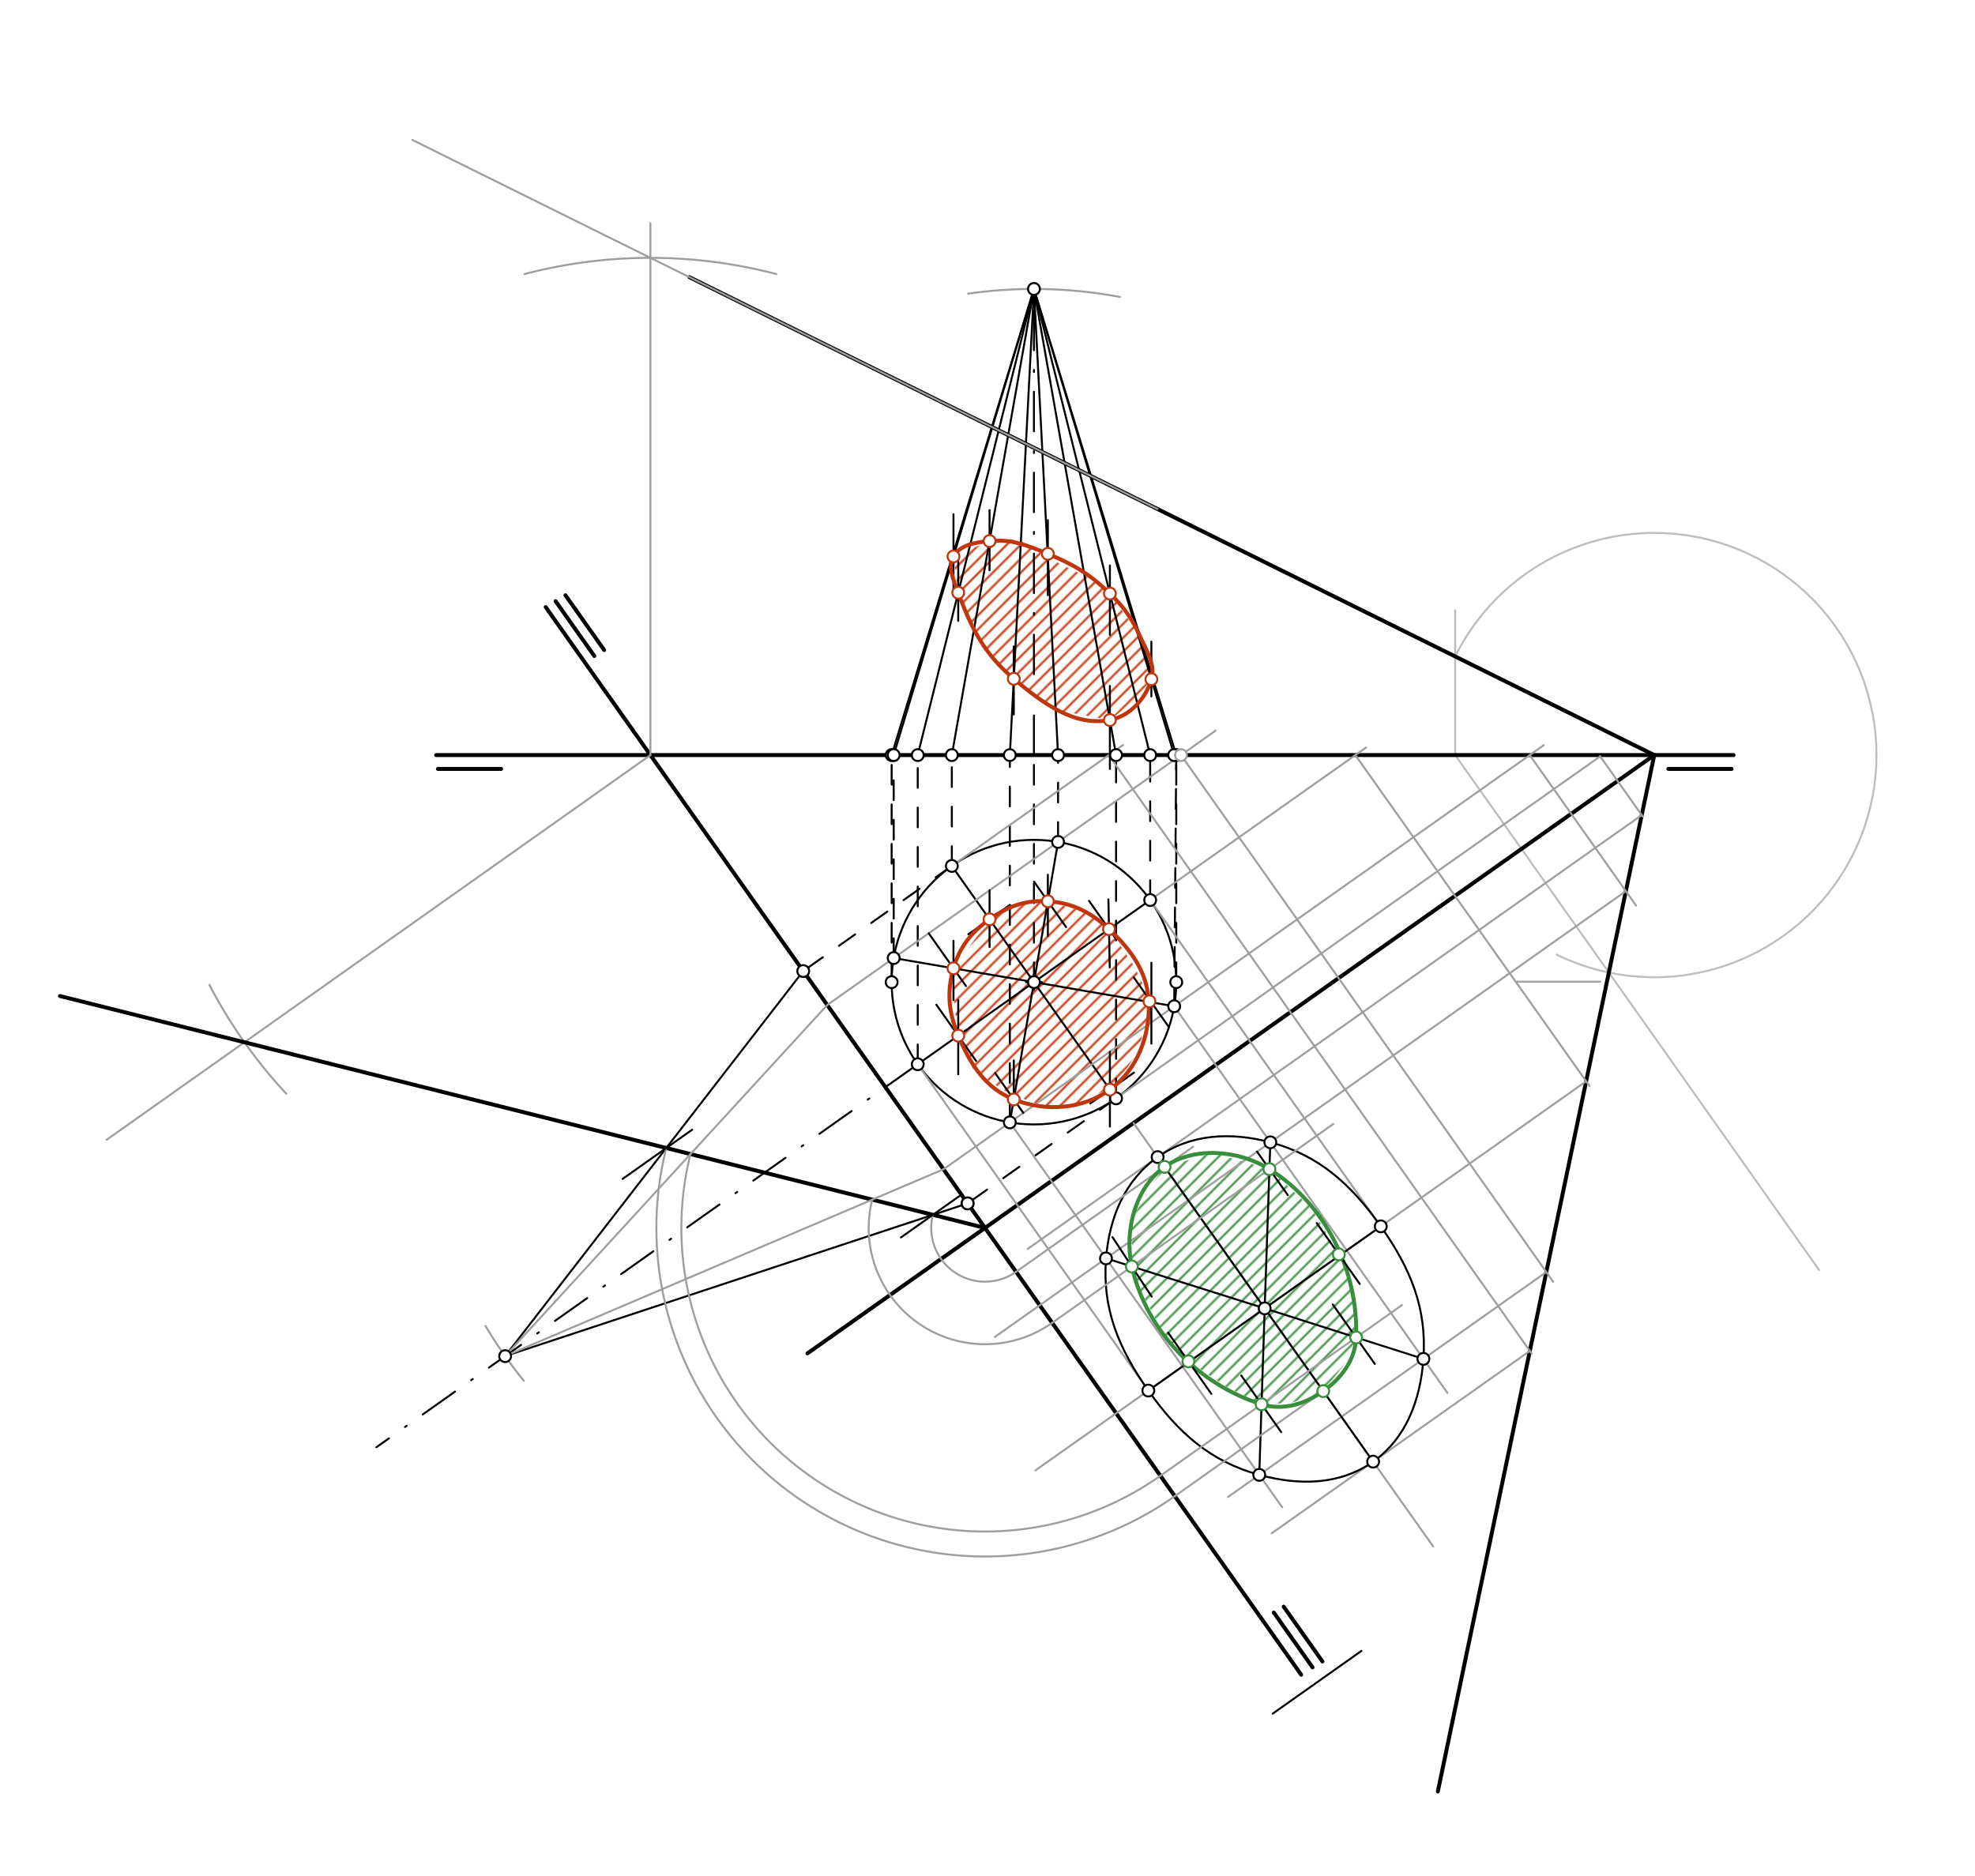 <svg xmlns="http://www.w3.org/2000/svg" class="svg--816" height="100%" preserveAspectRatio="xMidYMid meet" viewBox="0 0 1000 950" width="100%"><defs><marker id="marker-arrow" markerHeight="16" markerUnits="userSpaceOnUse" markerWidth="24" orient="auto-start-reverse" refX="24" refY="4" viewBox="0 0 24 8"><path d="M 0 0 L 24 4 L 0 8 z" stroke="inherit"></path></marker></defs><g class="aux-layer--949"><g class="element--733"><defs><pattern height="5" id="fill_936_cj9g6g__pattern-stripes" patternTransform="rotate(-45)" patternUnits="userSpaceOnUse" width="5"><rect fill="#388E3C" height="1" transform="translate(0,0)" width="5"></rect></pattern></defs><g fill="url(#fill_936_cj9g6g__pattern-stripes)"><path d="M 589.652 590.903 L 614.111 583.889 L 642.748 592.057 L 664.111 611.889 L 677.892 635.2 L 686.111 657.389 L 686.641 677.29 L 683.111 687.889 L 669.999 704.462 L 654.111 710.389 L 638.765 711.12 L 621.111 702.389 L 601.722 689.389 L 589.111 675.389 L 578.111 654.889 L 573.084 641.345 L 573.111 617.389 L 581.611 601.889 L 589.652 590.903 Z" stroke="none"></path></g></g><g class="element--733"><defs><pattern height="5" id="fill_953_9ek51t__pattern-stripes" patternTransform="rotate(-45)" patternUnits="userSpaceOnUse" width="5"><rect fill="#BF360C" height="1" transform="translate(0,0)" width="5"></rect></pattern></defs><g fill="url(#fill_953_9ek51t__pattern-stripes)"><path d="M 501.035 465.536 L 511.312 458.265 L 530.561 456.403 L 552.278 462.722 L 561.519 470.507 L 574.278 489.222 L 582.977 507.579 L 576.278 532.222 L 565.1 549.56 L 540.278 561.722 L 528.278 560.222 L 511.312 553.924 L 493.278 542.722 L 485.176 524.451 L 483.278 510.222 L 482.769 490.352 L 501.035 465.536 Z" stroke="none"></path></g></g><g class="element--733"><defs><pattern height="5" id="fill_968_eap9zq__pattern-stripes" patternTransform="rotate(-45)" patternUnits="userSpaceOnUse" width="5"><rect fill="#BF360C" height="1" transform="translate(0,0)" width="5"></rect></pattern></defs><g fill="url(#fill_968_eap9zq__pattern-stripes)"><path d="M 482.769 281.787 L 485.176 300.135 L 497.056 326 L 513.309 343.751 L 534.056 359.5 L 561.971 364.608 L 575.056 354.5 L 582.977 343.964 L 575.556 319.5 L 561.971 300.567 L 551.056 292.5 L 530.561 282.464 L 515.556 273 L 501.035 273.973 L 482.769 281.787 Z" stroke="none"></path></g></g><g class="element--733"><line stroke="#BDBDBD" stroke-dasharray="none" stroke-linecap="round" stroke-width="1" x1="736.8" x2="736.8" y1="309.037" y2="382.371"></line></g><g class="element--733"><line stroke="#BDBDBD" stroke-dasharray="none" stroke-linecap="round" stroke-width="1" x1="736.8" x2="921.022" y1="382.371" y2="643.086"></line></g><g class="element--733"><path d="M 736.8 332.434 A 112.494 112.494 0 1 1 788.262 483.466" fill="none" stroke="#BDBDBD" stroke-dasharray="none" stroke-linecap="round" stroke-width="1"></path></g><g class="element--733"><line stroke="#000000" stroke-dasharray="none" stroke-linecap="round" stroke-width="2" x1="837.603" x2="728.021" y1="382.371" y2="907.205"></line></g></g><g class="main-layer--75a"><g class="element--733"><line stroke="#000000" stroke-dasharray="none" stroke-linecap="round" stroke-width="2" x1="221.733" x2="253.733" y1="389.371" y2="389.371"></line></g><g class="element--733"><line stroke="#000000" stroke-dasharray="none" stroke-linecap="round" stroke-width="2" x1="844.733" x2="876.733" y1="389.371" y2="389.371"></line></g><g class="element--733"><line stroke="#000000" stroke-dasharray="none" stroke-linecap="round" stroke-width="2" x1="837.603" x2="408.844" y1="382.371" y2="685.333"></line></g><g class="element--733"><line stroke="#000000" stroke-dasharray="none" stroke-linecap="round" stroke-width="2" x1="220.844" x2="877.733" y1="382.371" y2="382.371"></line></g><g class="element--733"><g class="center--a87"><line x1="519.52" y1="497.357" x2="527.52" y2="497.357" stroke="#000000" stroke-width="1" stroke-linecap="round"></line><line x1="523.52" y1="493.357" x2="523.52" y2="501.357" stroke="#000000" stroke-width="1" stroke-linecap="round"></line><circle class="hit--87b" cx="523.52" cy="497.357" r="4" stroke="none" fill="transparent"></circle></g><circle cx="523.52" cy="497.357" fill="none" r="72.053" stroke="#000000" stroke-dasharray="none" stroke-width="1"></circle></g><g class="element--733"><line stroke="#000000" stroke-dasharray="10" stroke-linecap="round" stroke-width="1" x1="451.467" x2="451.467" y1="497.357" y2="382.371"></line></g><g class="element--733"><line stroke="#000000" stroke-dasharray="10" stroke-linecap="round" stroke-width="1" x1="595.573" x2="595.573" y1="497.357" y2="382.371"></line></g><g class="element--733"><line stroke="#000000" stroke-dasharray="none" stroke-linecap="round" stroke-width="2" x1="349.101" x2="837.603" y1="140.373" y2="382.371"></line></g><g class="element--733"><line stroke="#000000" stroke-dasharray="10" stroke-linecap="round" stroke-width="1" x1="523.52" x2="523.52" y1="497.357" y2="382.371"></line></g><g class="element--733"><line stroke="#000000" stroke-dasharray="20, 10, 1, 10" stroke-linecap="round" stroke-width="1" x1="523.52" x2="523.52" y1="382.371" y2="146.333"></line></g><g class="element--733"><line stroke="#000000" stroke-dasharray="none" stroke-linecap="round" stroke-width="1" x1="523.52" x2="451.467" y1="146.333" y2="382.371"></line></g><g class="element--733"><line stroke="#000000" stroke-dasharray="none" stroke-linecap="round" stroke-width="1" x1="523.52" x2="595.573" y1="146.333" y2="382.371"></line></g><g class="element--733"><line stroke="#000000" stroke-dasharray="none" stroke-linecap="round" stroke-width="1" x1="481.94" x2="565.1" y1="438.512" y2="556.203"></line></g><g class="element--733"><line stroke="#000000" stroke-dasharray="none" stroke-linecap="round" stroke-width="1" x1="464.675" x2="582.365" y1="538.938" y2="455.777"></line></g><g class="element--733"><line stroke="#000000" stroke-dasharray="none" stroke-linecap="round" stroke-width="1" x1="452.508" x2="594.532" y1="485.149" y2="509.566"></line></g><g class="element--733"><line stroke="#000000" stroke-dasharray="none" stroke-linecap="round" stroke-width="1" x1="535.728" x2="511.312" y1="426.346" y2="568.369"></line></g><g class="element--733"><line stroke="#000000" stroke-dasharray="10" stroke-linecap="round" stroke-width="1" x1="452.508" x2="452.508" y1="485.149" y2="382.371"></line></g><g class="element--733"><line stroke="#000000" stroke-dasharray="10" stroke-linecap="round" stroke-width="1" x1="481.94" x2="481.94" y1="438.512" y2="382.371"></line></g><g class="element--733"><line stroke="#000000" stroke-dasharray="none" stroke-linecap="round" stroke-width="1" x1="452.508" x2="523.52" y1="382.371" y2="146.333"></line></g><g class="element--733"><line stroke="#000000" stroke-dasharray="none" stroke-linecap="round" stroke-width="1" x1="481.94" x2="523.52" y1="382.371" y2="146.333"></line></g><g class="element--733"><line stroke="#000000" stroke-dasharray="10" stroke-linecap="round" stroke-width="1" x1="535.728" x2="535.728" y1="426.346" y2="382.371"></line></g><g class="element--733"><line stroke="#000000" stroke-dasharray="none" stroke-linecap="round" stroke-width="1" x1="535.728" x2="523.52" y1="382.371" y2="146.333"></line></g><g class="element--733"><line stroke="#000000" stroke-dasharray="10" stroke-linecap="round" stroke-width="1" x1="582.365" x2="582.365" y1="455.777" y2="382.371"></line></g><g class="element--733"><line stroke="#000000" stroke-dasharray="none" stroke-linecap="round" stroke-width="1" x1="582.365" x2="523.52" y1="382.371" y2="146.333"></line></g><g class="element--733"><line stroke="#000000" stroke-dasharray="10" stroke-linecap="round" stroke-width="1" x1="594.532" x2="595.573" y1="509.566" y2="382.371"></line></g><g class="element--733"><line stroke="#000000" stroke-dasharray="none" stroke-linecap="round" stroke-width="1" x1="594.532" x2="523.52" y1="382.371" y2="146.333"></line></g><g class="element--733"><line stroke="#000000" stroke-dasharray="10" stroke-linecap="round" stroke-width="1" x1="565.1" x2="565.1" y1="556.203" y2="382.371"></line></g><g class="element--733"><line stroke="#000000" stroke-dasharray="none" stroke-linecap="round" stroke-width="1" x1="565.1" x2="523.52" y1="382.371" y2="146.333"></line></g><g class="element--733"><line stroke="#000000" stroke-dasharray="10" stroke-linecap="round" stroke-width="1" x1="511.312" x2="511.312" y1="568.369" y2="382.371"></line></g><g class="element--733"><line stroke="#000000" stroke-dasharray="none" stroke-linecap="round" stroke-width="1" x1="511.312" x2="523.52" y1="382.371" y2="146.333"></line></g><g class="element--733"><line stroke="#000000" stroke-dasharray="10" stroke-linecap="round" stroke-width="1" x1="464.675" x2="464.675" y1="538.938" y2="382.371"></line></g><g class="element--733"><line stroke="#000000" stroke-dasharray="none" stroke-linecap="round" stroke-width="1" x1="464.675" x2="523.52" y1="382.371" y2="146.333"></line></g><g class="element--733"><line stroke="#000000" stroke-dasharray="none" stroke-linecap="round" stroke-width="2" x1="281.305" x2="300.909" y1="304.439" y2="332.184"></line></g><g class="element--733"><line stroke="#000000" stroke-dasharray="none" stroke-linecap="round" stroke-width="2" x1="286.305" x2="305.909" y1="301.439" y2="329.184"></line></g><g class="element--733"><line stroke="#000000" stroke-dasharray="none" stroke-linecap="round" stroke-width="2" x1="276.305" x2="658.828" y1="307.439" y2="848.084"></line></g><g class="element--733"><line stroke="#000000" stroke-dasharray="none" stroke-linecap="round" stroke-width="2" x1="644.971" x2="664.576" y1="816.606" y2="844.35"></line></g><g class="element--733"><line stroke="#000000" stroke-dasharray="none" stroke-linecap="round" stroke-width="2" x1="649.971" x2="669.576" y1="813.606" y2="841.35"></line></g><g class="element--733"><line stroke="#000000" stroke-dasharray="none" stroke-linecap="round" stroke-width="1" x1="689.3" x2="644.419" y1="836.025" y2="867.78"></line></g><g class="element--733"><line stroke="#9E9E9E" stroke-dasharray="none" stroke-linecap="round" stroke-width="1" x1="586.095" x2="208.755" y1="257.777" y2="70.847"></line></g><g class="element--733"><line stroke="#9E9E9E" stroke-dasharray="none" stroke-linecap="round" stroke-width="1" x1="329.321" x2="329.321" y1="382.371" y2="113.025"></line></g><g class="element--733"><line stroke="#9E9E9E" stroke-dasharray="none" stroke-linecap="round" stroke-width="1" x1="329.321" x2="53.974" y1="382.371" y2="577.188"></line></g><g class="element--733"><path d="M 393.067 138.777 A 251.796 251.796 0 0 0 265.561 138.781" fill="none" stroke="#9E9E9E" stroke-dasharray="none" stroke-linecap="round" stroke-width="1"></path></g><g class="element--733"><path d="M 106.002 498.689 A 251.796 251.796 0 0 0 144.967 553.878" fill="none" stroke="#9E9E9E" stroke-dasharray="none" stroke-linecap="round" stroke-width="1"></path></g><g class="element--733"><line stroke="#000000" stroke-dasharray="none" stroke-linecap="round" stroke-width="2" x1="498.736" x2="30.39" y1="621.816" y2="504.391"></line></g><g class="element--733"><line stroke="#000000" stroke-dasharray="20, 10, 1, 10" stroke-linecap="round" stroke-width="1" x1="464.675" x2="190.556" y1="538.938" y2="732.885"></line></g><g class="element--733"><path d="M 490.217 148.695 A 236.037 236.037 0 0 1 567.123 150.396" fill="none" stroke="#9E9E9E" stroke-dasharray="none" stroke-linecap="round" stroke-width="1"></path></g><g class="element--733"><path d="M 265.172 699.148 A 235.845 235.845 0 0 1 245.816 671.458" fill="none" stroke="#9E9E9E" stroke-dasharray="none" stroke-linecap="round" stroke-width="1"></path></g><g class="element--733"><line stroke="#000000" stroke-dasharray="10" stroke-linecap="round" stroke-width="1" x1="481.94" x2="406.705" y1="438.512" y2="491.743"></line></g><g class="element--733"><line stroke="#000000" stroke-dasharray="none" stroke-linecap="round" stroke-width="1" x1="406.705" x2="255.768" y1="491.743" y2="686.746"></line></g><g class="element--733"><line stroke="#000000" stroke-dasharray="10" stroke-linecap="round" stroke-width="1" x1="565.1" x2="489.939" y1="556.203" y2="609.382"></line></g><g class="element--733"><line stroke="#000000" stroke-dasharray="none" stroke-linecap="round" stroke-width="1" x1="489.939" x2="255.8" y1="609.382" y2="686.704"></line></g><g class="element--733"><line stroke="#9E9E9E" stroke-dasharray="none" stroke-linecap="round" stroke-width="1" x1="535.728" x2="418.862" y1="426.346" y2="508.924"></line></g><g class="element--733"><line stroke="#9E9E9E" stroke-dasharray="none" stroke-linecap="round" stroke-width="1" x1="418.862" x2="255.8" y1="508.924" y2="686.704"></line></g><g class="element--733"><line stroke="#9E9E9E" stroke-dasharray="none" stroke-linecap="round" stroke-width="1" x1="594.532" x2="477.717" y1="509.566" y2="592.107"></line></g><g class="element--733"><line stroke="#9E9E9E" stroke-dasharray="none" stroke-linecap="round" stroke-width="1" x1="477.717" x2="255.8" y1="592.107" y2="686.704"></line></g><g class="element--733"><line stroke="#9E9E9E" stroke-dasharray="none" stroke-linecap="round" stroke-width="1" x1="580.554" x2="691.666" y1="457.057" y2="378.544"></line></g><g class="element--733"><line stroke="#9E9E9E" stroke-dasharray="none" stroke-linecap="round" stroke-width="1" x1="686.251" x2="804.818" y1="382.371" y2="549.949"></line></g><g class="element--733"><line stroke="#9E9E9E" stroke-dasharray="none" stroke-linecap="round" stroke-width="1" x1="803.116" x2="524.185" y1="547.543" y2="744.637"></line></g><g class="element--733"><line stroke="#9E9E9E" stroke-dasharray="none" stroke-linecap="round" stroke-width="1" x1="573.93" x2="725.686" y1="568.683" y2="783.169"></line></g><g class="element--733"><line stroke="#9E9E9E" stroke-dasharray="none" stroke-linecap="round" stroke-width="1" x1="582.365" x2="699.128" y1="455.777" y2="621.022"></line></g><g class="element--733"><line stroke="#9E9E9E" stroke-dasharray="none" stroke-linecap="round" stroke-width="1" x1="464.675" x2="581.437" y1="538.938" y2="704.182"></line></g><g class="element--733"><line stroke="#9E9E9E" stroke-dasharray="none" stroke-linecap="round" stroke-width="1" x1="481.867" x2="568.673" y1="438.564" y2="377.226"></line></g><g class="element--733"><line stroke="#9E9E9E" stroke-dasharray="none" stroke-linecap="round" stroke-width="1" x1="561.392" x2="775.593" y1="382.371" y2="685.512"></line></g><g class="element--733"><line stroke="#9E9E9E" stroke-dasharray="none" stroke-linecap="round" stroke-width="1" x1="774.602" x2="643.922" y1="684.109" y2="776.448"></line></g><g class="element--733"><line stroke="#9E9E9E" stroke-dasharray="none" stroke-linecap="round" stroke-width="1" x1="565.1" x2="810.212" y1="556.203" y2="383.006"></line></g><g class="element--733"><line stroke="#9E9E9E" stroke-dasharray="none" stroke-linecap="round" stroke-width="1" x1="768.13" x2="810.212" y1="497.139" y2="497.139"></line></g><g class="element--733"><line stroke="#9E9E9E" stroke-dasharray="none" stroke-linecap="round" stroke-width="1" x1="810.212" x2="831.836" y1="383.006" y2="413.568"></line></g><g class="element--733"><line stroke="#9E9E9E" stroke-dasharray="none" stroke-linecap="round" stroke-width="1" x1="831.259" x2="520.362" y1="412.753" y2="632.435"></line></g><g class="element--733"><line stroke="#9E9E9E" stroke-dasharray="none" stroke-linecap="round" stroke-width="1" x1="594.532" x2="781.684" y1="509.566" y2="377.323"></line></g><g class="element--733"><line stroke="#9E9E9E" stroke-dasharray="none" stroke-linecap="round" stroke-width="1" x1="774.54" x2="828.395" y1="382.371" y2="458.587"></line></g><g class="element--733"><line stroke="#9E9E9E" stroke-dasharray="none" stroke-linecap="round" stroke-width="1" x1="823.219" x2="503.689" y1="451.262" y2="677.043"></line></g><g class="element--733"><line stroke="#9E9E9E" stroke-dasharray="none" stroke-linecap="round" stroke-width="1" x1="511.312" x2="649.215" y1="568.369" y2="763.276"></line></g><g class="element--733"><line stroke="#9E9E9E" stroke-dasharray="none" stroke-linecap="round" stroke-width="1" x1="594.532" x2="732.887" y1="509.566" y2="705.369"></line></g><g class="element--733"><line stroke="#9E9E9E" stroke-dasharray="none" stroke-linecap="round" stroke-width="1" x1="535.728" x2="615.487" y1="426.346" y2="369.988"></line></g><g class="element--733"><line stroke="#9E9E9E" stroke-dasharray="none" stroke-linecap="round" stroke-width="1" x1="597.962" x2="786.446" y1="382.371" y2="649.117"></line></g><g class="element--733"><line stroke="#9E9E9E" stroke-dasharray="none" stroke-linecap="round" stroke-width="1" x1="782.943" x2="621.764" y1="644.159" y2="758.049"></line></g><g class="element--733"><path d="M 586.148 585.95 C 569.524 597.697, 561.718 616.424, 560.033 637.23 C 557.975 662.644, 566.395 682.897, 581.437 704.182 C 596.532 725.542, 612.871 740.091, 637.6 746.859 C 657.95 752.429, 678.571 751.98, 695.263 740.17 C 711.919 728.386, 719.198 709.131, 720.709 688.134 C 722.548 662.58, 714.228 642.37, 699.128 621.022 C 684.075 599.741, 667.842 585.01, 643.21 578.457 C 623.038 573.09, 602.773 574.202, 586.148 585.95" fill="none" stroke="#000000" stroke-linecap="round" stroke-width="1"></path></g><g class="element--733"><line stroke="#000000" stroke-dasharray="none" stroke-linecap="round" stroke-width="1" x1="560.033" x2="640.348" y1="637.23" y2="662.555"></line></g><g class="element--733"><line stroke="#000000" stroke-dasharray="none" stroke-linecap="round" stroke-width="1" x1="581.437" x2="640.348" y1="704.182" y2="662.555"></line></g><g class="element--733"><line stroke="#000000" stroke-dasharray="none" stroke-linecap="round" stroke-width="1" x1="637.6" x2="640.348" y1="746.859" y2="662.555"></line></g><g class="element--733"><line stroke="#000000" stroke-dasharray="none" stroke-linecap="round" stroke-width="1" x1="695.263" x2="640.348" y1="740.17" y2="662.555"></line></g><g class="element--733"><line stroke="#000000" stroke-dasharray="none" stroke-linecap="round" stroke-width="1" x1="720.709" x2="640.348" y1="688.134" y2="662.555"></line></g><g class="element--733"><line stroke="#000000" stroke-dasharray="none" stroke-linecap="round" stroke-width="1" x1="699.128" x2="640.348" y1="621.022" y2="662.555"></line></g><g class="element--733"><line stroke="#000000" stroke-dasharray="none" stroke-linecap="round" stroke-width="1" x1="643.21" x2="640.348" y1="578.457" y2="662.555"></line></g><g class="element--733"><line stroke="#000000" stroke-dasharray="none" stroke-linecap="round" stroke-width="1" x1="586.148" x2="640.348" y1="585.95" y2="662.555"></line></g><g class="element--733"><path d="M 337.346 581.352 A 166.385 166.385 0 0 0 594.837 757.641" fill="none" stroke="#9E9E9E" stroke-dasharray="none" stroke-linecap="round" stroke-width="1"></path></g><g class="element--733"><line stroke="#9E9E9E" stroke-dasharray="none" stroke-linecap="round" stroke-width="1" x1="594.837" x2="669.999" y1="757.641" y2="704.462"></line></g><g class="element--733"><path d="M 349.61 584.426 A 153.741 153.741 0 0 0 587.534 747.32" fill="none" stroke="#9E9E9E" stroke-dasharray="none" stroke-linecap="round" stroke-width="1"></path></g><g class="element--733"><line stroke="#9E9E9E" stroke-dasharray="none" stroke-linecap="round" stroke-width="1" x1="587.534" x2="709.846" y1="747.32" y2="660.894"></line></g><g class="element--733"><path d="M 441.619 607.495 A 58.885 58.885 0 0 0 532.747 669.885" fill="none" stroke="#9E9E9E" stroke-dasharray="none" stroke-linecap="round" stroke-width="1"></path></g><g class="element--733"><line stroke="#9E9E9E" stroke-dasharray="none" stroke-linecap="round" stroke-width="1" x1="532.747" x2="675.084" y1="669.885" y2="569.178"></line></g><g class="element--733"><path d="M 472.333 615.196 A 27.22 27.22 0 0 0 514.458 644.036" fill="none" stroke="#9E9E9E" stroke-dasharray="none" stroke-linecap="round" stroke-width="1"></path></g><g class="element--733"><line stroke="#9E9E9E" stroke-dasharray="none" stroke-linecap="round" stroke-width="1" x1="514.458" x2="604.124" y1="644.036" y2="580.678"></line></g><g class="element--733"><path d="M 589.652 590.903 C 574.955 601.304, 569.063 623.269, 573.084 641.345 C 580.343 673.971, 606.658 701.09, 638.765 711.12 C 649.465 714.463, 660.58 711.125, 669.999 704.462 C 679.396 697.815, 686.227 688.469, 686.641 677.29 C 687.886 643.657, 671.102 609.774, 642.748 592.057 C 627.041 582.242, 604.353 580.5, 589.652 590.903" fill="none" stroke="#388E3C" stroke-linecap="round" stroke-width="2"></path></g><g class="element--733"><line stroke="#000000" stroke-dasharray="none" stroke-linecap="round" stroke-width="1" x1="315.256" x2="350.472" y1="596.981" y2="572.065"></line></g><g class="element--733"><line stroke="#000000" stroke-dasharray="none" stroke-linecap="round" stroke-width="1" x1="490.319" x2="511.312" y1="473.118" y2="458.265"></line></g><g class="element--733"><line stroke="#000000" stroke-dasharray="none" stroke-linecap="round" stroke-width="1" x1="456.183" x2="486.807" y1="626.623" y2="604.955"></line></g><g class="element--733"><line stroke="#000000" stroke-dasharray="none" stroke-linecap="round" stroke-width="1" x1="552.064" x2="574.158" y1="558.784" y2="543.152"></line></g><g class="element--733"><line stroke="#000000" stroke-dasharray="none" stroke-linecap="round" stroke-width="1" x1="583.141" x2="563.289" y1="656.598" y2="626.489"></line></g><g class="element--733"><line stroke="#000000" stroke-dasharray="none" stroke-linecap="round" stroke-width="1" x1="518.12" x2="503.894" y1="563.558" y2="543.426"></line></g><g class="element--733"><line stroke="#000000" stroke-dasharray="none" stroke-linecap="round" stroke-width="1" x1="652.039" x2="636.487" y1="605.189" y2="583.208"></line></g><g class="element--733"><line stroke="#000000" stroke-dasharray="none" stroke-linecap="round" stroke-width="1" x1="591.873" x2="574.084" y1="520.152" y2="495.01"></line></g><g class="element--733"><line stroke="#000000" stroke-dasharray="none" stroke-linecap="round" stroke-width="1" x1="613.35" x2="591.465" y1="705.845" y2="674.873"></line></g><g class="element--733"><line stroke="#000000" stroke-dasharray="none" stroke-linecap="round" stroke-width="1" x1="494.223" x2="474.1" y1="537.254" y2="508.776"></line></g><g class="element--733"><line stroke="#000000" stroke-dasharray="none" stroke-linecap="round" stroke-width="1" x1="688.471" x2="666.68" y1="650.171" y2="619.332"></line></g><g class="element--733"><line stroke="#000000" stroke-dasharray="none" stroke-linecap="round" stroke-width="1" x1="565.1" x2="551.405" y1="475.575" y2="456.193"></line></g><g class="element--733"><line stroke="#000000" stroke-dasharray="none" stroke-linecap="round" stroke-width="1" x1="648.71" x2="628.476" y1="725.195" y2="696.559"></line></g><g class="element--733"><line stroke="#000000" stroke-dasharray="none" stroke-linecap="round" stroke-width="1" x1="489.103" x2="470.24" y1="499.315" y2="472.62"></line></g><g class="element--733"><line stroke="#000000" stroke-dasharray="none" stroke-linecap="round" stroke-width="1" x1="696.092" x2="674.837" y1="690.665" y2="660.586"></line></g><g class="element--733"><line stroke="#000000" stroke-dasharray="none" stroke-linecap="round" stroke-width="1" x1="539.813" x2="523.52" y1="469.496" y2="446.438"></line></g><g class="element--733"><path d="M 501.035 465.536 C 491.753 472.137, 485.91 479.509, 482.769 490.352 C 479.284 502.38, 480.338 512.796, 485.176 524.451 C 491.24 539.054, 499.193 551.175, 513.309 556.75 C 529.43 563.118, 548.112 561.814, 561.971 551.774 C 575.677 541.845, 582.32 524.8, 581.644 507.579 C 581.054 492.563, 572.908 481.127, 561.519 470.507 C 552.334 461.942, 542.962 457.194, 530.561 456.403 C 519.295 455.683, 510.345 458.916, 501.035 465.536" fill="none" stroke="#BF360C" stroke-linecap="round" stroke-width="2"></path></g><g class="element--733"><line stroke="#000000" stroke-dasharray="none" stroke-linecap="round" stroke-width="1" x1="501.035" x2="501.035" y1="479.562" y2="450.86"></line></g><g class="element--733"><line stroke="#000000" stroke-dasharray="none" stroke-linecap="round" stroke-width="1" x1="501.035" x2="501.035" y1="288.768" y2="258.333"></line></g><g class="element--733"><line stroke="#000000" stroke-dasharray="none" stroke-linecap="round" stroke-width="1" x1="482.769" x2="482.769" y1="506.445" y2="476.444"></line></g><g class="element--733"><line stroke="#000000" stroke-dasharray="none" stroke-linecap="round" stroke-width="1" x1="482.769" x2="482.769" y1="300.008" y2="260.389"></line></g><g class="element--733"><line stroke="#000000" stroke-dasharray="none" stroke-linecap="round" stroke-width="1" x1="485.176" x2="485.176" y1="544" y2="506.445"></line></g><g class="element--733"><line stroke="#000000" stroke-dasharray="none" stroke-linecap="round" stroke-width="1" x1="485.176" x2="485.176" y1="314.389" y2="281.787"></line></g><g class="element--733"><line stroke="#000000" stroke-dasharray="none" stroke-linecap="round" stroke-width="1" x1="513.309" x2="513.309" y1="556.75" y2="537"></line></g><g class="element--733"><line stroke="#000000" stroke-dasharray="none" stroke-linecap="round" stroke-width="1" x1="513.309" x2="513.309" y1="361.833" y2="327.333"></line></g><g class="element--733"><line stroke="#000000" stroke-dasharray="none" stroke-linecap="round" stroke-width="1" x1="561.971" x2="561.971" y1="570.5" y2="532.573"></line></g><g class="element--733"><line stroke="#000000" stroke-dasharray="none" stroke-linecap="round" stroke-width="1" x1="561.971" x2="561.971" y1="389.389" y2="347.389"></line></g><g class="element--733"><line stroke="#000000" stroke-dasharray="none" stroke-linecap="round" stroke-width="1" x1="582.977" x2="582.977" y1="528.513" y2="487.5"></line></g><g class="element--733"><line stroke="#000000" stroke-dasharray="none" stroke-linecap="round" stroke-width="1" x1="582.977" x2="582.977" y1="352.678" y2="324.944"></line></g><g class="element--733"><line stroke="#000000" stroke-dasharray="none" stroke-linecap="round" stroke-width="1" x1="561.903" x2="561.223" y1="489.943" y2="455.464"></line></g><g class="element--733"><line stroke="#000000" stroke-dasharray="none" stroke-linecap="round" stroke-width="1" x1="561.971" x2="561.971" y1="321.444" y2="286.34"></line></g><g class="element--733"><line stroke="#000000" stroke-dasharray="none" stroke-linecap="round" stroke-width="1" x1="530.561" x2="530.561" y1="473.964" y2="442.944"></line></g><g class="element--733"><line stroke="#000000" stroke-dasharray="none" stroke-linecap="round" stroke-width="1" x1="530.561" x2="530.561" y1="301.389" y2="263.389"></line></g><g class="element--733"><path d="M 485.176 300.135 C 491.95 318.596, 498.572 331.303, 513.309 343.751 C 528.342 356.45, 544.094 367.97, 561.971 364.608 C 571.916 362.738, 580.191 353.897, 582.977 343.964 C 584.986 336.799, 581.144 330.77, 577.778 323.365 C 573.382 313.696, 569.584 307.904, 561.971 300.567 C 551.737 290.704, 543.761 285.935, 530.561 280.464 C 519.86 276.03, 512.182 272.923, 501.035 273.973 C 493.709 274.663, 486.095 275.952, 482.769 281.787 C 479.671 287.222, 482.761 293.553, 485.176 300.135" fill="none" stroke="#BF360C" stroke-linecap="round" stroke-width="2"></path></g><g class="element--733"><circle cx="523.52" cy="497.357" r="3" stroke="#000000" stroke-width="1" fill="#ffffff"></circle>}</g><g class="element--733"><circle cx="451.467" cy="497.357" r="3" stroke="#000000" stroke-width="1" fill="#ffffff"></circle>}</g><g class="element--733"><circle cx="595.573" cy="497.357" r="3" stroke="#000000" stroke-width="1" fill="#ffffff"></circle>}</g><g class="element--733"><circle cx="451.467" cy="382.371" r="3" stroke="#000000" stroke-width="1" fill="#ffffff"></circle>}</g><g class="element--733"><circle cx="595.573" cy="382.371" r="3" stroke="#000000" stroke-width="1" fill="#ffffff"></circle>}</g><g class="element--733"><circle cx="523.52" cy="146.333" r="3" stroke="#000000" stroke-width="1" fill="#ffffff"></circle>}</g><g class="element--733"><circle cx="481.94" cy="438.512" r="3" stroke="#000000" stroke-width="1" fill="#ffffff"></circle>}</g><g class="element--733"><circle cx="565.1" cy="556.203" r="3" stroke="#000000" stroke-width="1" fill="#ffffff"></circle>}</g><g class="element--733"><circle cx="464.675" cy="538.938" r="3" stroke="#000000" stroke-width="1" fill="#ffffff"></circle>}</g><g class="element--733"><circle cx="582.365" cy="455.777" r="3" stroke="#000000" stroke-width="1" fill="#ffffff"></circle>}</g><g class="element--733"><circle cx="452.508" cy="485.149" r="3" stroke="#000000" stroke-width="1" fill="#ffffff"></circle>}</g><g class="element--733"><circle cx="594.532" cy="509.566" r="3" stroke="#000000" stroke-width="1" fill="#ffffff"></circle>}</g><g class="element--733"><circle cx="535.728" cy="426.346" r="3" stroke="#000000" stroke-width="1" fill="#ffffff"></circle>}</g><g class="element--733"><circle cx="511.312" cy="568.369" r="3" stroke="#000000" stroke-width="1" fill="#ffffff"></circle>}</g><g class="element--733"><circle cx="452.508" cy="382.371" r="3" stroke="#000000" stroke-width="1" fill="#ffffff"></circle>}</g><g class="element--733"><circle cx="481.94" cy="382.371" r="3" stroke="#000000" stroke-width="1" fill="#ffffff"></circle>}</g><g class="element--733"><circle cx="535.728" cy="382.371" r="3" stroke="#000000" stroke-width="1" fill="#ffffff"></circle>}</g><g class="element--733"><circle cx="582.365" cy="382.371" r="3" stroke="#000000" stroke-width="1" fill="#ffffff"></circle>}</g><g class="element--733"><circle cx="594.532" cy="382.371" r="3" stroke="#000000" stroke-width="1" fill="#ffffff"></circle>}</g><g class="element--733"><circle cx="565.1" cy="382.371" r="3" stroke="#000000" stroke-width="1" fill="#ffffff"></circle>}</g><g class="element--733"><circle cx="511.312" cy="382.371" r="3" stroke="#000000" stroke-width="1" fill="#ffffff"></circle>}</g><g class="element--733"><circle cx="464.675" cy="382.371" r="3" stroke="#000000" stroke-width="1" fill="#ffffff"></circle>}</g><g class="element--733"><circle cx="255.768" cy="686.746" r="3" stroke="#000000" stroke-width="1" fill="#ffffff"></circle>}</g><g class="element--733"><circle cx="406.705" cy="491.743" r="3" stroke="#000000" stroke-width="1" fill="#ffffff"></circle>}</g><g class="element--733"><circle cx="489.939" cy="609.382" r="3" stroke="#000000" stroke-width="1" fill="#ffffff"></circle>}</g><g class="element--733"><circle cx="489.939" cy="609.382" r="3" stroke="#000000" stroke-width="1" fill="#ffffff"></circle>}</g><g class="element--733"><circle cx="640.348" cy="662.555" r="3" stroke="#000000" stroke-width="1" fill="#ffffff"></circle>}</g><g class="element--733"><circle cx="699.128" cy="621.022" r="3" stroke="#000000" stroke-width="1" fill="#ffffff"></circle>}</g><g class="element--733"><circle cx="581.437" cy="704.182" r="3" stroke="#000000" stroke-width="1" fill="#ffffff"></circle>}</g><g class="element--733"><circle cx="695.263" cy="740.17" r="3" stroke="#000000" stroke-width="1" fill="#ffffff"></circle>}</g><g class="element--733"><circle cx="586.148" cy="585.95" r="3" stroke="#000000" stroke-width="1" fill="#ffffff"></circle>}</g><g class="element--733"><circle cx="559.991" cy="637.26" r="3" stroke="#000000" stroke-width="1" fill="#ffffff"></circle>}</g><g class="element--733"><circle cx="643.21" cy="578.457" r="3" stroke="#000000" stroke-width="1" fill="#ffffff"></circle>}</g><g class="element--733"><circle cx="597.962" cy="382.371" r="3" stroke="#9E9E9E" stroke-width="1" fill="#ffffff"></circle>}</g><g class="element--733"><circle cx="637.6" cy="746.859" r="3" stroke="#000000" stroke-width="1" fill="#ffffff"></circle>}</g><g class="element--733"><circle cx="720.709" cy="688.134" r="3" stroke="#000000" stroke-width="1" fill="#ffffff"></circle>}</g><g class="element--733"><circle cx="669.999" cy="704.462" r="3" stroke="#388E3C" stroke-width="1" fill="#ffffff"></circle>}</g><g class="element--733"><circle cx="638.765" cy="711.12" r="3" stroke="#388E3C" stroke-width="1" fill="#ffffff"></circle>}</g><g class="element--733"><circle cx="686.641" cy="677.29" r="3" stroke="#388E3C" stroke-width="1" fill="#ffffff"></circle>}</g><g class="element--733"><circle cx="573.084" cy="641.345" r="3" stroke="#388E3C" stroke-width="1" fill="#ffffff"></circle>}</g><g class="element--733"><circle cx="642.748" cy="592.057" r="3" stroke="#388E3C" stroke-width="1" fill="#ffffff"></circle>}</g><g class="element--733"><circle cx="589.652" cy="590.903" r="3" stroke="#388E3C" stroke-width="1" fill="#ffffff"></circle>}</g><g class="element--733"><circle cx="601.722" cy="689.389" r="3" stroke="#388E3C" stroke-width="1" fill="#ffffff"></circle>}</g><g class="element--733"><circle cx="677.892" cy="635.2" r="3" stroke="#388E3C" stroke-width="1" fill="#ffffff"></circle>}</g><g class="element--733"><circle cx="501.035" cy="465.536" r="3" stroke="#BF360C" stroke-width="1" fill="#ffffff"></circle>}</g><g class="element--733"><circle cx="561.971" cy="551.774" r="3" stroke="#BF360C" stroke-width="1" fill="#ffffff"></circle>}</g><g class="element--733"><circle cx="513.309" cy="556.75" r="3" stroke="#BF360C" stroke-width="1" fill="#ffffff"></circle>}</g><g class="element--733"><circle cx="581.977" cy="507.079" r="3" stroke="#BF360C" stroke-width="1" fill="#ffffff"></circle>}</g><g class="element--733"><circle cx="485.176" cy="524.451" r="3" stroke="#BF360C" stroke-width="1" fill="#ffffff"></circle>}</g><g class="element--733"><circle cx="561.519" cy="470.507" r="3" stroke="#BF360C" stroke-width="1" fill="#ffffff"></circle>}</g><g class="element--733"><circle cx="482.769" cy="490.352" r="3" stroke="#BF360C" stroke-width="1" fill="#ffffff"></circle>}</g><g class="element--733"><circle cx="530.561" cy="456.403" r="3" stroke="#BF360C" stroke-width="1" fill="#ffffff"></circle>}</g><g class="element--733"><circle cx="501.035" cy="273.973" r="3" stroke="#BF360C" stroke-width="1" fill="#ffffff"></circle>}</g><g class="element--733"><circle cx="482.769" cy="281.787" r="3" stroke="#BF360C" stroke-width="1" fill="#ffffff"></circle>}</g><g class="element--733"><circle cx="485.176" cy="300.135" r="3" stroke="#BF360C" stroke-width="1" fill="#ffffff"></circle>}</g><g class="element--733"><circle cx="513.309" cy="343.751" r="3" stroke="#BF360C" stroke-width="1" fill="#ffffff"></circle>}</g><g class="element--733"><circle cx="561.971" cy="364.608" r="3" stroke="#BF360C" stroke-width="1" fill="#ffffff"></circle>}</g><g class="element--733"><circle cx="582.977" cy="343.964" r="3" stroke="#BF360C" stroke-width="1" fill="#ffffff"></circle>}</g><g class="element--733"><circle cx="561.971" cy="300.567" r="3" stroke="#BF360C" stroke-width="1" fill="#ffffff"></circle>}</g><g class="element--733"><circle cx="530.561" cy="280.464" r="3" stroke="#BF360C" stroke-width="1" fill="#ffffff"></circle>}</g></g><g class="snaps-layer--ac6"></g><g class="temp-layer--52d"></g></svg>